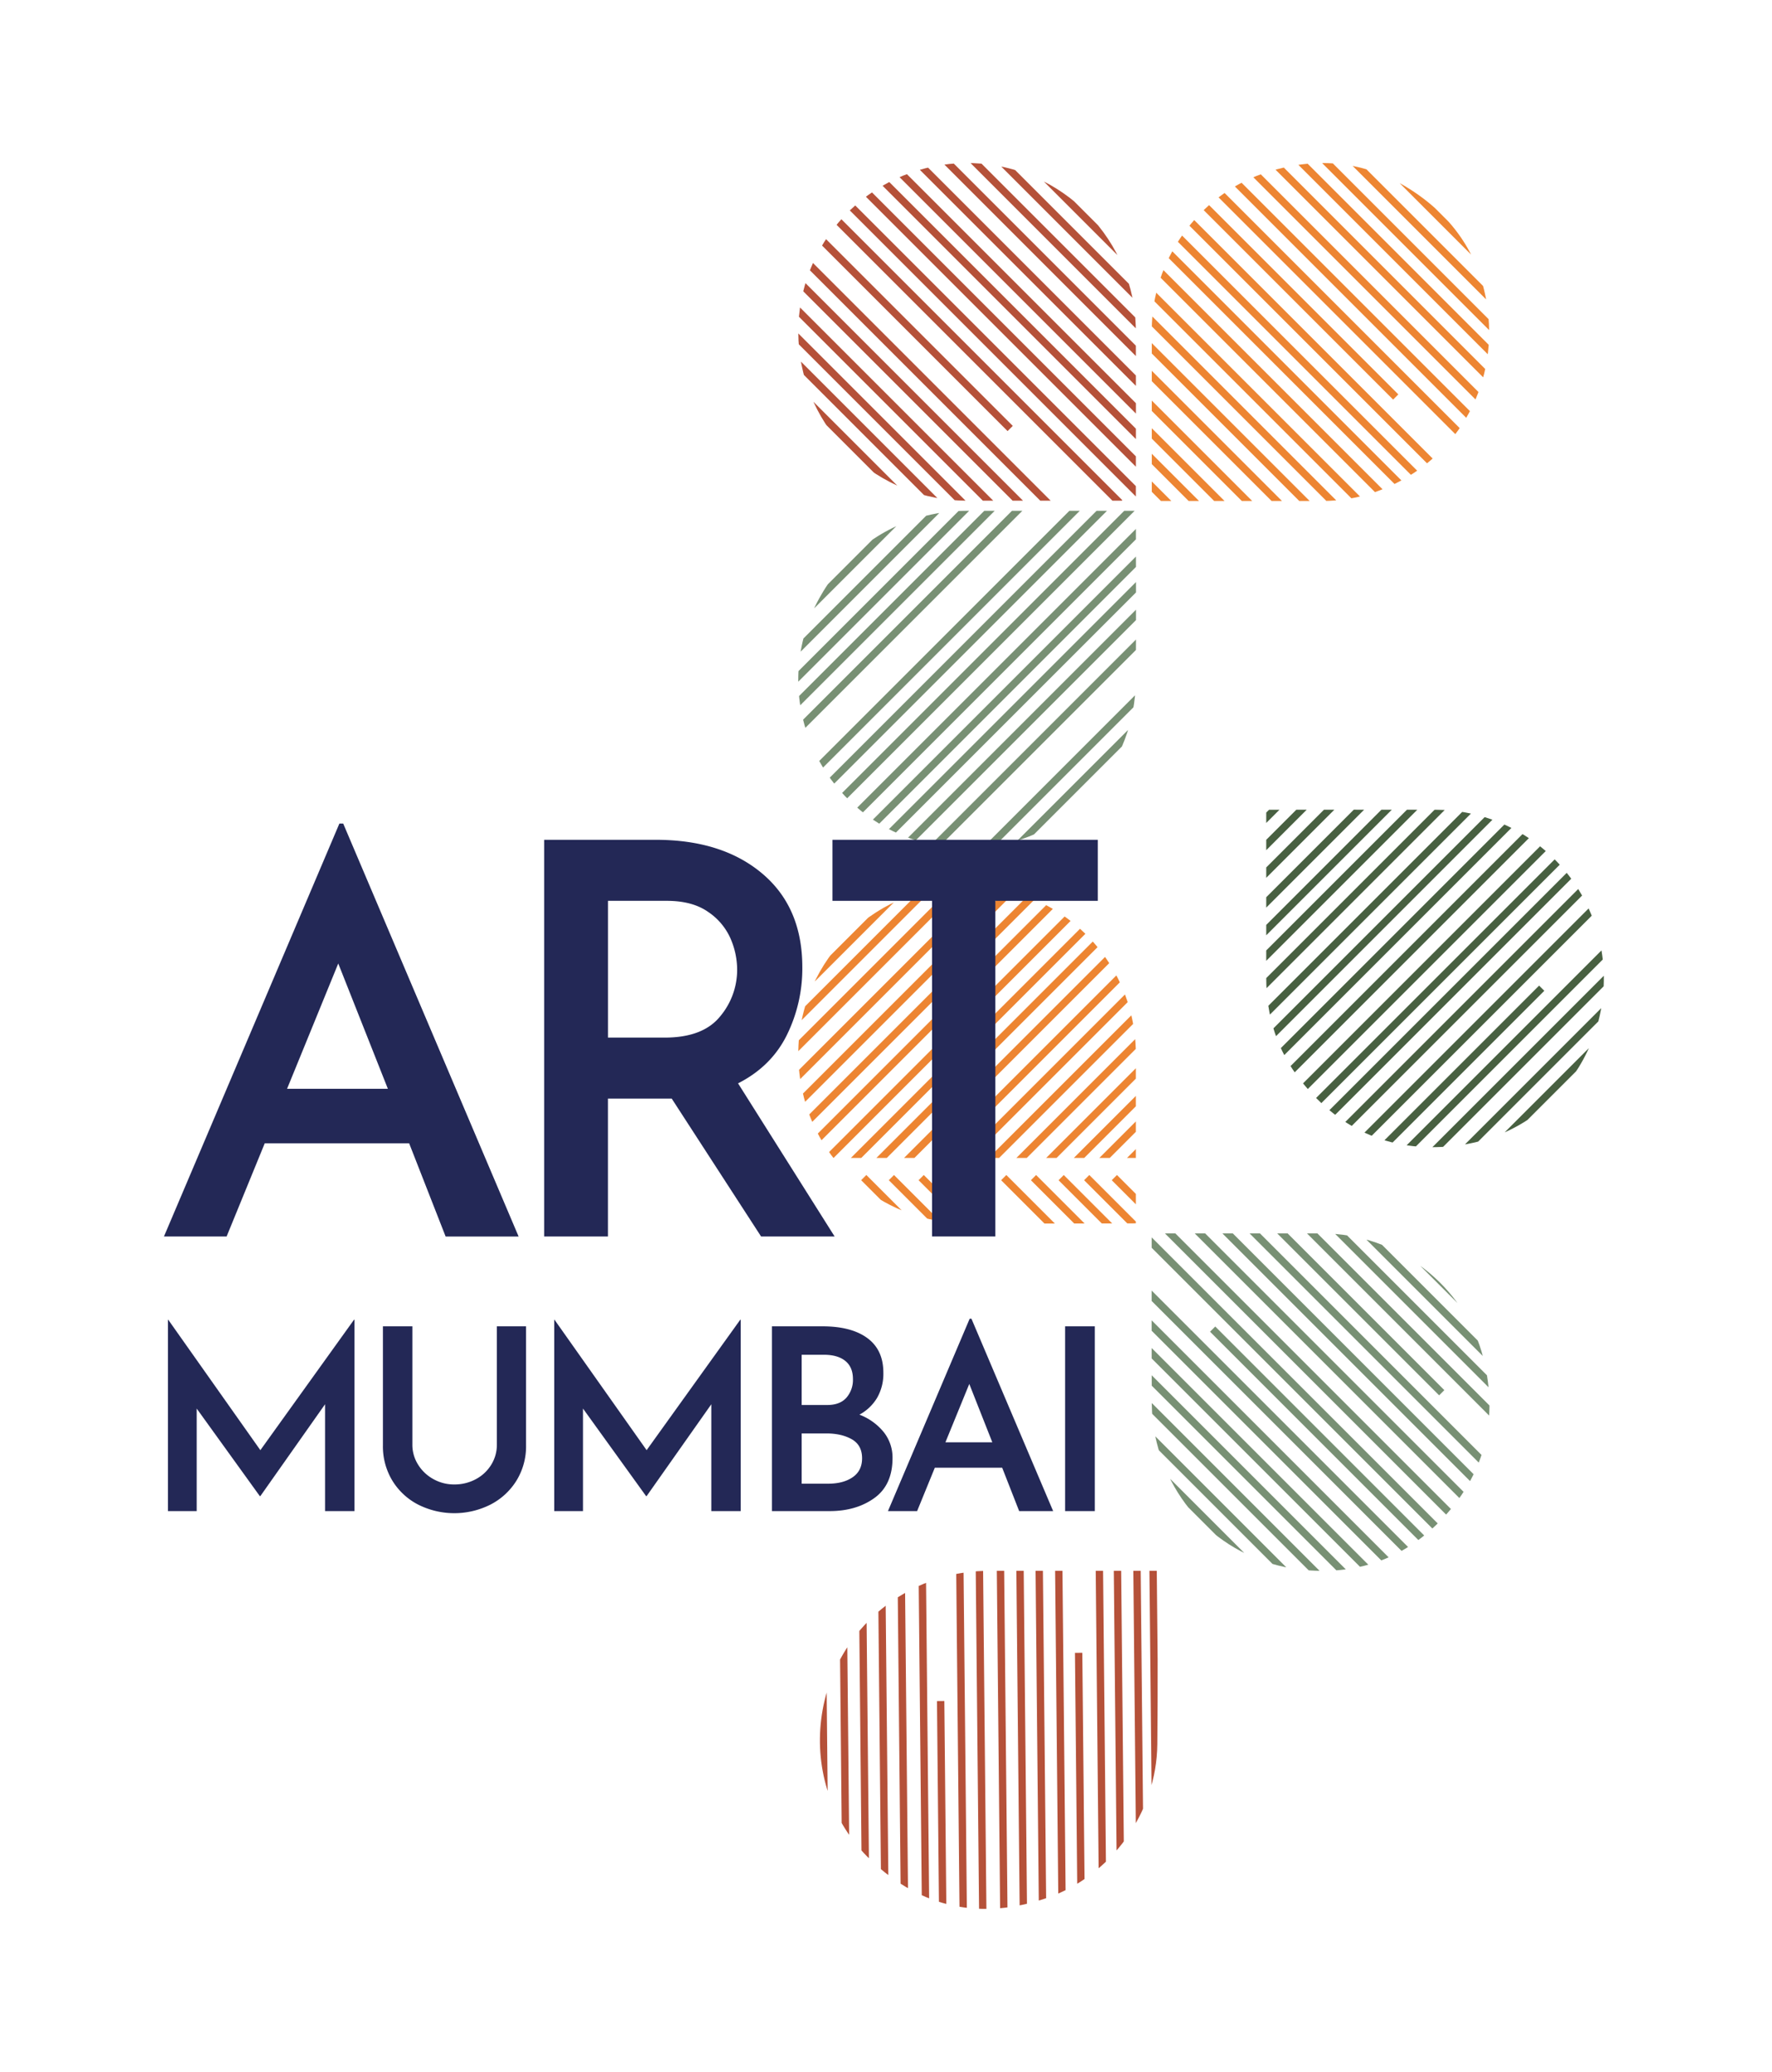 <svg id="Layer_1" data-name="Layer 1" xmlns="http://www.w3.org/2000/svg" xmlns:xlink="http://www.w3.org/1999/xlink" viewBox="0 0 1000 1169.13"><defs><style>.cls-1{fill:none;}.cls-2{clip-path:url(#clip-path);}.cls-3{fill:#ed8532;}.cls-4{clip-path:url(#clip-path-2);}.cls-5{fill:#789074;}.cls-6{clip-path:url(#clip-path-3);}.cls-7{fill:#b55139;}.cls-8{clip-path:url(#clip-path-4);}.cls-9{clip-path:url(#clip-path-5);}.cls-10{fill:#486041;}.cls-11{clip-path:url(#clip-path-6);}.cls-12{clip-path:url(#clip-path-7);}.cls-13{fill:#232856;}</style><clipPath id="clip-path"><path class="cls-1" d="M650,282.58V280q0-47,0-93.93c0-38.62,25.81-75.33,62.37-88,31.43-10.91,61.32-7.22,88.46,12.17,23.3,16.64,36.56,39.73,39.14,68.35,4,44.54-21.92,84.41-64,99.09a89.82,89.82,0,0,1-29.46,5c-31.38.08-62.76,0-94.14,0C651.59,282.68,650.89,282.62,650,282.58Z"/></clipPath><clipPath id="clip-path-2"><path class="cls-1" d="M650,696h96.11c42.23,0,80.68,29.41,91,70.39,8.5,33.6,1.38,64-22.18,89.55-20.85,22.64-47.29,32.72-78,30.06-42.78-3.7-76.43-34-85.09-76.12a89.77,89.77,0,0,1-1.83-17.53c-.17-31.24-.08-62.48-.08-93.72Z"/></clipPath><clipPath id="clip-path-3"><path class="cls-1" d="M653.1,886.45c0,.75.12,1.23.12,1.71,0,32,.25,64.06-.1,96.09-.41,38.49-25.82,74.2-62.26,86.72-37.2,12.79-71,5.82-99.49-21.39-45-42.95-35.57-118.57,18.19-150a94.81,94.81,0,0,1,48.73-13.17H653.1Z"/></clipPath><clipPath id="clip-path-4"><path class="cls-1" d="M641,690.27c-.73,0-1.08.07-1.43.07-31.66,0-63.33.25-95-.11a94.44,94.44,0,0,1-91.77-74.62c-12.22-56,25.92-105.86,76.77-114.41A95,95,0,0,1,641,595.56q0,46.23,0,92.44Z"/></clipPath><clipPath id="clip-path-5"><path class="cls-1" d="M714.6,456.93H717c31.25,0,62.5-.1,93.74,0a95.1,95.1,0,0,1,92,74.14c12.18,54.3-24.11,107.64-79.24,115.2-36.5,5-66.66-7.65-89.51-36.62-13.3-16.85-19.39-36.41-19.41-57.85q0-45.92,0-91.83Z"/></clipPath><clipPath id="clip-path-6"><path class="cls-1" d="M640.92,288.25c0,.85.1,1.42.1,2,0,31.52.18,63-.07,94.56A95.23,95.23,0,0,1,455.53,414c-17.85-52.6,13.34-109.68,67.23-123a91.75,91.75,0,0,1,22.13-2.75q47,0,93.93,0Z"/></clipPath><clipPath id="clip-path-7"><path class="cls-1" d="M641,282.54H545.67a95.27,95.27,0,1,1,94.18-110.28A98.17,98.17,0,0,1,641,187.1c.1,31,0,62,0,93.07Z"/></clipPath></defs><g class="cls-2"><rect class="cls-3" x="932.65" y="18.7" width="4.15" height="421.92" transform="translate(111.38 728.21) rotate(-45)"/><rect class="cls-3" x="917.04" y="18.7" width="4.15" height="421.92" transform="translate(106.81 717.18) rotate(-45)"/><rect class="cls-3" x="900.23" y="18.7" width="4.15" height="421.92" transform="translate(101.88 705.29) rotate(-45)"/><rect class="cls-3" x="884.62" y="18.7" width="4.15" height="421.92" transform="translate(97.31 694.25) rotate(-45)"/><rect class="cls-3" x="870.21" y="18.7" width="4.15" height="421.92" transform="translate(93.09 684.06) rotate(-45)"/><rect class="cls-3" x="854.6" y="18.7" width="4.15" height="421.92" transform="translate(88.52 673.03) rotate(-45)"/><rect class="cls-3" x="837.79" y="18.7" width="4.15" height="421.92" transform="translate(83.6 661.14) rotate(-45)"/><rect class="cls-3" x="822.18" y="18.7" width="4.15" height="421.92" transform="translate(79.03 650.1) rotate(-45)"/><rect class="cls-3" x="806.82" y="18.7" width="4.15" height="421.92" transform="translate(74.53 639.24) rotate(-45)"/><rect class="cls-3" x="636.41" y="-136.11" width="4.15" height="421.92" transform="translate(134.08 473.4) rotate(-45)"/><rect class="cls-3" x="774.4" y="18.7" width="4.15" height="421.92" transform="translate(65.03 616.32) rotate(-45)"/><rect class="cls-3" x="758.8" y="18.7" width="4.15" height="421.92" transform="translate(60.46 605.28) rotate(-45)"/><rect class="cls-3" x="744.39" y="18.7" width="4.15" height="421.92" transform="translate(56.24 595.09) rotate(-45)"/><rect class="cls-3" x="728.78" y="18.7" width="4.15" height="421.92" transform="translate(51.67 584.06) rotate(-45)"/><rect class="cls-3" x="711.97" y="18.7" width="4.15" height="421.92" transform="translate(46.74 572.17) rotate(-45)"/><rect class="cls-3" x="696.36" y="18.7" width="4.15" height="421.92" transform="translate(42.17 561.13) rotate(-45)"/><rect class="cls-3" x="681.03" y="18.7" width="4.15" height="421.92" transform="translate(37.68 550.29) rotate(-45)"/><rect class="cls-3" x="665.42" y="18.7" width="4.15" height="421.92" transform="translate(33.11 539.26) rotate(-45)"/><rect class="cls-3" x="648.61" y="18.7" width="4.15" height="421.92" transform="translate(28.19 527.37) rotate(-45)"/><rect class="cls-3" x="633" y="18.7" width="4.15" height="421.92" transform="translate(23.62 516.33) rotate(-45)"/><rect class="cls-3" x="618.59" y="18.7" width="4.15" height="421.92" transform="translate(19.4 506.14) rotate(-45)"/><rect class="cls-3" x="602.98" y="18.7" width="4.15" height="421.92" transform="translate(14.82 495.11) rotate(-45)"/><rect class="cls-3" x="586.17" y="18.7" width="4.15" height="421.92" transform="translate(9.9 483.22) rotate(-45)"/><rect class="cls-3" x="570.56" y="18.7" width="4.15" height="421.92" transform="translate(5.33 472.18) rotate(-45)"/><rect class="cls-3" x="555.21" y="18.7" width="4.15" height="421.92" transform="translate(0.83 461.32) rotate(-45)"/><rect class="cls-3" x="539.6" y="18.7" width="4.15" height="421.92" transform="translate(-3.74 450.28) rotate(-45)"/><rect class="cls-3" x="522.79" y="18.7" width="4.15" height="421.92" transform="translate(-8.67 438.4) rotate(-45)"/><rect class="cls-3" x="507.18" y="18.7" width="4.15" height="421.92" transform="translate(-13.24 427.36) rotate(-45)"/><rect class="cls-3" x="492.77" y="18.7" width="4.15" height="421.92" transform="translate(-17.46 417.17) rotate(-45)"/><rect class="cls-3" x="477.16" y="18.7" width="4.15" height="421.92" transform="translate(-22.03 406.13) rotate(-45)"/><rect class="cls-3" x="460.35" y="18.7" width="4.15" height="421.92" transform="translate(-26.95 394.25) rotate(-45)"/><rect class="cls-3" x="444.74" y="18.7" width="4.15" height="421.92" transform="translate(-31.53 383.21) rotate(-45)"/></g><g class="cls-4"><rect class="cls-5" x="1060.01" y="602.72" width="4.15" height="421.92" transform="translate(-264.28 989.33) rotate(-45)"/><rect class="cls-5" x="1044.4" y="602.72" width="4.15" height="421.92" transform="translate(-268.86 978.29) rotate(-45)"/><rect class="cls-5" x="1027.59" y="602.72" width="4.15" height="421.92" transform="translate(-273.78 966.4) rotate(-45)"/><rect class="cls-5" x="1011.98" y="602.72" width="4.15" height="421.92" transform="translate(-278.35 955.37) rotate(-45)"/><rect class="cls-5" x="997.57" y="602.72" width="4.15" height="421.92" transform="translate(-282.57 945.18) rotate(-45)"/><rect class="cls-5" x="981.96" y="602.72" width="4.15" height="421.92" transform="translate(-287.14 934.14) rotate(-45)"/><rect class="cls-5" x="965.15" y="602.72" width="4.15" height="421.92" transform="translate(-292.07 922.25) rotate(-45)"/><rect class="cls-5" x="949.54" y="602.72" width="4.15" height="421.92" transform="translate(-296.64 911.22) rotate(-45)"/><rect class="cls-5" x="934.18" y="602.72" width="4.15" height="421.92" transform="translate(-301.14 900.36) rotate(-45)"/><rect class="cls-5" x="918.57" y="602.72" width="4.15" height="421.92" transform="translate(-305.71 889.32) rotate(-45)"/><rect class="cls-5" x="901.76" y="602.72" width="4.15" height="421.92" transform="translate(-310.63 877.43) rotate(-45)"/><rect class="cls-5" x="886.15" y="602.72" width="4.15" height="421.92" transform="translate(-315.2 866.39) rotate(-45)"/><rect class="cls-5" x="871.75" y="602.72" width="4.15" height="421.92" transform="translate(-319.42 856.21) rotate(-45)"/><rect class="cls-5" x="856.14" y="602.72" width="4.15" height="421.92" transform="translate(-324 845.17) rotate(-45)"/><rect class="cls-5" x="662.37" y="425.77" width="4.15" height="421.92" transform="translate(-255.62 656.33) rotate(-45)"/><rect class="cls-5" x="823.72" y="602.72" width="4.15" height="421.92" transform="translate(-333.49 822.24) rotate(-45)"/><rect class="cls-5" x="808.39" y="602.72" width="4.15" height="421.92" transform="translate(-337.98 811.41) rotate(-45)"/><rect class="cls-5" x="792.78" y="602.72" width="4.15" height="421.92" transform="translate(-342.55 800.37) rotate(-45)"/><rect class="cls-5" x="775.97" y="602.72" width="4.15" height="421.92" transform="translate(-347.48 788.48) rotate(-45)"/><rect class="cls-5" x="760.36" y="602.72" width="4.15" height="421.92" transform="translate(-352.05 777.44) rotate(-45)"/><rect class="cls-5" x="831.44" y="688.21" width="4.15" height="421.92" transform="translate(-391.68 852.75) rotate(-45)"/><rect class="cls-5" x="730.34" y="602.72" width="4.15" height="421.92" transform="translate(-360.84 756.22) rotate(-45)"/><rect class="cls-5" x="713.53" y="602.72" width="4.15" height="421.92" transform="translate(-365.76 744.33) rotate(-45)"/><rect class="cls-5" x="697.92" y="602.72" width="4.15" height="421.92" transform="translate(-370.34 733.29) rotate(-45)"/><rect class="cls-5" x="682.57" y="602.72" width="4.15" height="421.92" transform="translate(-374.83 722.43) rotate(-45)"/><rect class="cls-5" x="666.96" y="602.72" width="4.15" height="421.92" transform="translate(-379.41 711.4) rotate(-45)"/><rect class="cls-5" x="650.15" y="602.72" width="4.15" height="421.92" transform="translate(-384.33 699.51) rotate(-45)"/><rect class="cls-5" x="634.54" y="602.72" width="4.15" height="421.92" transform="translate(-388.9 688.47) rotate(-45)"/><rect class="cls-5" x="620.13" y="602.72" width="4.15" height="421.92" transform="translate(-393.12 678.28) rotate(-45)"/><rect class="cls-5" x="604.52" y="602.72" width="4.15" height="421.92" transform="translate(-397.69 667.25) rotate(-45)"/><rect class="cls-5" x="587.71" y="602.72" width="4.15" height="421.92" transform="translate(-402.62 655.36) rotate(-45)"/><rect class="cls-5" x="572.1" y="602.72" width="4.15" height="421.92" transform="translate(-407.19 644.32) rotate(-45)"/></g><g class="cls-6"><rect class="cls-7" x="754.21" y="958.98" width="4.15" height="421.92" transform="translate(-11.39 7.44) rotate(-0.56)"/><rect class="cls-7" x="743.07" y="948.05" width="4.15" height="421.92" transform="translate(-11.28 7.33) rotate(-0.56)"/><rect class="cls-7" x="731.07" y="936.27" width="4.15" height="421.92" transform="translate(-11.17 7.21) rotate(-0.56)"/><rect class="cls-7" x="719.93" y="925.34" width="4.15" height="421.92" transform="translate(-11.06 7.1) rotate(-0.56)"/><rect class="cls-7" x="709.64" y="915.25" width="4.15" height="421.92" transform="translate(-10.96 7) rotate(-0.56)"/><rect class="cls-7" x="698.5" y="904.32" width="4.15" height="421.92" transform="translate(-10.86 6.89) rotate(-0.56)"/><rect class="cls-7" x="686.5" y="892.54" width="4.15" height="421.92" transform="translate(-10.74 6.78) rotate(-0.56)"/><rect class="cls-7" x="675.36" y="881.61" width="4.15" height="421.92" transform="translate(-10.64 6.67) rotate(-0.56)"/><rect class="cls-7" x="664.4" y="870.85" width="4.15" height="421.92" transform="translate(-10.53 6.56) rotate(-0.56)"/><rect class="cls-7" x="650.46" y="859.92" width="4.15" height="421.92" transform="translate(-10.43 6.42) rotate(-0.56)"/><rect class="cls-7" x="641.26" y="848.15" width="4.15" height="421.92" transform="translate(-10.31 6.33) rotate(-0.56)"/><rect class="cls-7" x="630.12" y="836" width="4.15" height="421.92" transform="translate(-10.19 6.22) rotate(-0.56)"/><rect class="cls-7" x="619.83" y="827.12" width="4.15" height="421.92" transform="translate(-10.11 6.12) rotate(-0.56)"/><rect class="cls-7" x="608.69" y="932.65" width="4.15" height="421.92" transform="translate(-11.14 6.02) rotate(-0.56)"/><rect class="cls-7" x="596.69" y="804.42" width="4.15" height="421.92" transform="translate(-9.89 5.9) rotate(-0.56)"/><rect class="cls-7" x="585.55" y="793.48" width="4.15" height="421.92" transform="translate(-9.78 5.79) rotate(-0.56)"/><rect class="cls-7" x="574.61" y="782.75" width="4.15" height="421.92" transform="translate(-9.68 5.68) rotate(-0.56)"/><rect class="cls-7" x="563.47" y="771.82" width="4.15" height="421.92" transform="translate(-9.57 5.57) rotate(-0.56)"/><rect class="cls-7" x="551.47" y="760.04" width="4.15" height="421.92" transform="translate(-9.46 5.45) rotate(-0.56)"/><rect class="cls-7" x="540.33" y="749.11" width="4.15" height="421.92" transform="translate(-9.35 5.34) rotate(-0.56)"/><rect class="cls-7" x="530.82" y="959.86" width="4.15" height="421.92" transform="translate(-11.41 5.26) rotate(-0.56)"/><rect class="cls-7" x="518.9" y="728.09" width="4.15" height="421.92" transform="translate(-9.15 5.13) rotate(-0.56)"/><rect class="cls-7" x="506.9" y="716.31" width="4.15" height="421.92" transform="translate(-9.03 5.01) rotate(-0.56)"/><rect class="cls-7" x="495.76" y="705.38" width="4.15" height="421.92" transform="translate(-8.92 4.91) rotate(-0.56)"/><rect class="cls-7" x="484.8" y="694.63" width="4.15" height="421.92" transform="translate(-8.82 4.8) rotate(-0.56)"/><rect class="cls-7" x="473.66" y="683.69" width="4.15" height="421.92" transform="translate(-8.71 4.69) rotate(-0.56)"/><rect class="cls-7" x="461.66" y="671.92" width="4.15" height="421.92" transform="translate(-8.6 4.57) rotate(-0.56)"/><rect class="cls-7" x="450.52" y="660.99" width="4.15" height="421.92" transform="translate(-8.49 4.46) rotate(-0.56)"/><rect class="cls-7" x="440.24" y="650.89" width="4.15" height="421.92" transform="translate(-8.4 4.36) rotate(-0.56)"/><rect class="cls-7" x="429.09" y="639.96" width="4.15" height="421.92" transform="translate(-8.29 4.25) rotate(-0.56)"/><rect class="cls-7" x="417.1" y="628.19" width="4.15" height="421.92" transform="translate(-8.17 4.13) rotate(-0.56)"/><rect class="cls-7" x="405.95" y="617.26" width="4.15" height="421.92" transform="translate(-8.07 4.02) rotate(-0.56)"/></g><g class="cls-8"><rect class="cls-3" x="1060.01" y="602.72" width="4.15" height="421.92" transform="translate(-264.28 989.33) rotate(-45)"/><rect class="cls-3" x="1044.4" y="602.72" width="4.15" height="421.92" transform="translate(-268.86 978.29) rotate(-45)"/><rect class="cls-3" x="1027.59" y="602.72" width="4.15" height="421.92" transform="translate(-273.78 966.4) rotate(-45)"/><rect class="cls-3" x="1011.98" y="602.72" width="4.15" height="421.92" transform="translate(-278.35 955.37) rotate(-45)"/><rect class="cls-3" x="997.57" y="602.72" width="4.15" height="421.92" transform="translate(-282.57 945.18) rotate(-45)"/><rect class="cls-3" x="981.96" y="602.72" width="4.15" height="421.92" transform="translate(-287.14 934.14) rotate(-45)"/><rect class="cls-3" x="965.15" y="602.72" width="4.15" height="421.92" transform="translate(-292.07 922.25) rotate(-45)"/><rect class="cls-3" x="949.54" y="602.72" width="4.15" height="421.92" transform="translate(-296.64 911.22) rotate(-45)"/><rect class="cls-3" x="934.18" y="602.72" width="4.15" height="421.92" transform="translate(-301.14 900.36) rotate(-45)"/><rect class="cls-3" x="918.57" y="602.72" width="4.15" height="421.92" transform="translate(-305.71 889.32) rotate(-45)"/><rect class="cls-3" x="901.76" y="602.72" width="4.15" height="421.92" transform="translate(-310.63 877.43) rotate(-45)"/><rect class="cls-3" x="886.15" y="602.72" width="4.15" height="421.92" transform="translate(-315.2 866.39) rotate(-45)"/><rect class="cls-3" x="871.75" y="602.72" width="4.15" height="421.92" transform="translate(-319.42 856.21) rotate(-45)"/><rect class="cls-3" x="856.14" y="602.72" width="4.15" height="421.92" transform="translate(-324 845.17) rotate(-45)"/><rect class="cls-3" x="839.33" y="602.72" width="4.15" height="421.92" transform="translate(-328.92 833.28) rotate(-45)"/><rect class="cls-3" x="823.72" y="602.72" width="4.15" height="421.92" transform="translate(-333.49 822.24) rotate(-45)"/><rect class="cls-3" x="808.39" y="602.72" width="4.15" height="421.92" transform="translate(-337.98 811.41) rotate(-45)"/><rect class="cls-3" x="792.78" y="602.72" width="4.15" height="421.92" transform="translate(-342.55 800.37) rotate(-45)"/><rect class="cls-3" x="775.97" y="602.72" width="4.15" height="421.92" transform="translate(-347.48 788.48) rotate(-45)"/><rect class="cls-3" x="760.36" y="602.72" width="4.15" height="421.92" transform="translate(-352.05 777.44) rotate(-45)"/><rect class="cls-3" x="745.95" y="602.72" width="4.15" height="421.92" transform="translate(-356.27 767.26) rotate(-45)"/><rect class="cls-3" x="730.34" y="602.72" width="4.15" height="421.92" transform="translate(-360.84 756.22) rotate(-45)"/><rect class="cls-3" x="713.53" y="602.72" width="4.15" height="421.92" transform="translate(-365.76 744.33) rotate(-45)"/><rect class="cls-3" x="666.96" y="602.72" width="4.15" height="421.92" transform="translate(-379.41 711.4) rotate(-45)"/><rect class="cls-3" x="650.15" y="602.72" width="4.15" height="421.92" transform="translate(-384.33 699.51) rotate(-45)"/><rect class="cls-3" x="634.54" y="602.72" width="4.15" height="421.92" transform="translate(-388.9 688.47) rotate(-45)"/><rect class="cls-3" x="620.13" y="602.72" width="4.15" height="421.92" transform="translate(-393.12 678.28) rotate(-45)"/><rect class="cls-3" x="604.52" y="602.72" width="4.15" height="421.92" transform="translate(-397.69 667.25) rotate(-45)"/><rect class="cls-3" x="587.71" y="602.72" width="4.15" height="421.92" transform="translate(-402.62 655.36) rotate(-45)"/><rect class="cls-3" x="572.1" y="602.72" width="4.15" height="421.92" transform="translate(-407.19 644.32) rotate(-45)"/><polygon class="cls-3" points="500.43 653.42 738.21 415.64 735.28 412.71 494.57 653.42 500.43 653.42"/><polygon class="cls-3" points="516.04 653.42 738.21 431.25 735.28 428.32 510.18 653.42 516.04 653.42"/><polygon class="cls-3" points="532.85 653.42 738.21 448.06 735.28 445.13 526.99 653.42 532.85 653.42"/><polygon class="cls-3" points="453.61 653.42 738.21 368.81 735.28 365.88 447.74 653.42 453.61 653.42"/><polygon class="cls-3" points="548.46 653.42 738.21 463.67 735.28 460.74 542.6 653.42 548.46 653.42"/><rect class="cls-3" x="376.61" y="247.22" width="421.92" height="4.15" transform="translate(-4.18 488.49) rotate(-45)"/><polygon class="cls-3" points="486.03 653.42 738.21 401.23 735.28 398.3 480.16 653.42 486.03 653.42"/><polygon class="cls-3" points="470.42 653.42 738.21 385.62 735.28 382.69 464.55 653.42 470.42 653.42"/><polygon class="cls-3" points="658.68 653.42 738.21 573.89 735.28 570.96 652.81 653.42 658.68 653.42"/><polygon class="cls-3" points="641.87 653.42 738.21 557.08 735.28 554.14 636 653.42 641.87 653.42"/><polygon class="cls-3" points="626.26 653.42 738.21 541.47 735.28 538.53 620.39 653.42 626.26 653.42"/><polygon class="cls-3" points="674.29 653.42 738.21 589.5 735.28 586.56 668.42 653.42 674.29 653.42"/><polygon class="cls-3" points="596.24 653.42 738.21 511.45 735.28 508.52 590.38 653.42 596.24 653.42"/><polygon class="cls-3" points="579.43 653.42 738.21 494.64 735.28 491.71 573.57 653.42 579.43 653.42"/><polygon class="cls-3" points="563.82 653.42 738.21 479.03 735.28 476.1 557.96 653.42 563.82 653.42"/><polygon class="cls-3" points="611.85 653.42 738.21 527.06 735.28 524.13 605.99 653.42 611.85 653.42"/><rect class="cls-3" x="376.61" y="279.64" width="421.92" height="4.15" transform="translate(-27.11 497.99) rotate(-45)"/><rect class="cls-3" x="376.61" y="435.48" width="421.92" height="4.15" transform="translate(-137.3 543.63) rotate(-45)"/><rect class="cls-3" x="376.61" y="405.46" width="421.92" height="4.15" transform="translate(-116.08 534.84) rotate(-45)"/><rect class="cls-3" x="376.61" y="421.07" width="421.92" height="4.15" transform="translate(-127.11 539.41) rotate(-45)"/><rect class="cls-3" x="376.61" y="451.09" width="421.92" height="4.15" transform="translate(-148.34 548.2) rotate(-45)"/><rect class="cls-3" x="376.61" y="498.84" width="421.92" height="4.15" transform="translate(-182.1 562.19) rotate(-45)"/><rect class="cls-3" x="376.61" y="483.51" width="421.92" height="4.15" transform="translate(-171.27 557.7) rotate(-45)"/><rect class="cls-3" x="376.61" y="467.9" width="421.92" height="4.15" transform="translate(-160.23 553.13) rotate(-45)"/><rect class="cls-3" x="376.61" y="342.08" width="421.92" height="4.15" transform="translate(-71.26 516.28) rotate(-45)"/><rect class="cls-3" x="376.61" y="309.66" width="421.92" height="4.15" transform="translate(-48.33 506.78) rotate(-45)"/><rect class="cls-3" x="376.61" y="295.25" width="421.92" height="4.15" transform="translate(-38.14 502.56) rotate(-45)"/><rect class="cls-3" x="376.61" y="325.27" width="421.92" height="4.15" transform="translate(-59.37 511.35) rotate(-45)"/><rect class="cls-3" x="376.61" y="262.83" width="421.92" height="4.15" transform="translate(-15.22 493.06) rotate(-45)"/><rect class="cls-3" x="376.61" y="373.04" width="421.92" height="4.15" transform="translate(-93.15 525.34) rotate(-45)"/><rect class="cls-3" x="376.61" y="388.65" width="421.92" height="4.15" transform="translate(-104.19 529.92) rotate(-45)"/><rect class="cls-3" x="376.61" y="357.69" width="421.92" height="4.15" transform="translate(-82.29 520.85) rotate(-45)"/></g><g class="cls-9"><rect class="cls-10" x="555.88" y="784.56" width="421.92" height="4.15" transform="translate(-331.63 772.64) rotate(-45)"/><rect class="cls-10" x="555.88" y="768.95" width="421.92" height="4.15" transform="translate(-320.59 768.07) rotate(-45)"/><rect class="cls-10" x="555.88" y="752.14" width="421.92" height="4.15" transform="translate(-308.71 763.15) rotate(-45)"/><rect class="cls-10" x="555.88" y="736.53" width="421.92" height="4.15" transform="translate(-297.67 758.57) rotate(-45)"/><rect class="cls-10" x="555.88" y="722.12" width="421.92" height="4.15" transform="translate(-287.48 754.35) rotate(-45)"/><rect class="cls-10" x="555.88" y="706.51" width="421.92" height="4.15" transform="translate(-276.44 749.78) rotate(-45)"/><rect class="cls-10" x="555.88" y="689.7" width="421.92" height="4.15" transform="translate(-264.56 744.86) rotate(-45)"/><rect class="cls-10" x="555.88" y="674.09" width="421.92" height="4.15" transform="translate(-253.52 740.29) rotate(-45)"/><rect class="cls-10" x="509.9" y="704.72" width="421.92" height="4.15" transform="translate(-288.64 716.74) rotate(-45)"/><rect class="cls-10" x="555.88" y="643.13" width="421.92" height="4.15" transform="translate(-231.62 731.22) rotate(-45)"/><rect class="cls-10" x="555.88" y="626.32" width="421.92" height="4.15" transform="translate(-219.74 726.29) rotate(-45)"/><rect class="cls-10" x="555.88" y="610.71" width="421.92" height="4.15" transform="translate(-208.7 721.72) rotate(-45)"/><rect class="cls-10" x="555.88" y="596.3" width="421.92" height="4.15" transform="translate(-198.51 717.5) rotate(-45)"/><rect class="cls-10" x="555.88" y="580.69" width="421.92" height="4.15" transform="translate(-187.47 712.93) rotate(-45)"/><rect class="cls-10" x="555.88" y="563.88" width="421.92" height="4.15" transform="translate(-175.58 708.01) rotate(-45)"/><rect class="cls-10" x="555.88" y="548.27" width="421.92" height="4.15" transform="translate(-164.55 703.43) rotate(-45)"/><rect class="cls-10" x="555.88" y="532.94" width="421.92" height="4.15" transform="translate(-153.71 698.94) rotate(-45)"/><rect class="cls-10" x="555.88" y="517.33" width="421.92" height="4.15" transform="translate(-142.67 694.37) rotate(-45)"/><rect class="cls-10" x="555.88" y="500.52" width="421.92" height="4.15" transform="translate(-130.79 689.45) rotate(-45)"/><rect class="cls-10" x="555.88" y="484.91" width="421.92" height="4.15" transform="translate(-119.75 684.88) rotate(-45)"/><rect class="cls-10" x="555.88" y="470.5" width="421.92" height="4.15" transform="translate(-109.56 680.66) rotate(-45)"/><rect class="cls-10" x="555.88" y="454.89" width="421.92" height="4.15" transform="translate(-98.52 676.08) rotate(-45)"/><rect class="cls-10" x="555.88" y="438.08" width="421.92" height="4.15" transform="translate(-86.64 671.16) rotate(-45)"/><rect class="cls-10" x="555.88" y="422.48" width="421.92" height="4.15" transform="translate(-75.6 666.59) rotate(-45)"/><rect class="cls-10" x="555.88" y="407.12" width="421.92" height="4.15" transform="translate(-64.74 662.09) rotate(-45)"/><rect class="cls-10" x="555.88" y="391.51" width="421.92" height="4.15" transform="translate(-53.7 657.52) rotate(-45)"/><rect class="cls-10" x="555.88" y="374.7" width="421.92" height="4.15" transform="translate(-41.81 652.6) rotate(-45)"/><rect class="cls-10" x="555.88" y="359.09" width="421.92" height="4.15" transform="translate(-30.78 648.02) rotate(-45)"/><rect class="cls-10" x="555.88" y="344.68" width="421.92" height="4.15" transform="translate(-20.59 643.8) rotate(-45)"/><rect class="cls-10" x="555.88" y="329.07" width="421.92" height="4.15" transform="translate(-9.55 639.23) rotate(-45)"/><rect class="cls-10" x="555.88" y="312.26" width="421.92" height="4.15" transform="translate(2.34 634.31) rotate(-45)"/><rect class="cls-10" x="555.88" y="296.65" width="421.92" height="4.15" transform="translate(13.37 629.74) rotate(-45)"/></g><g class="cls-11"><rect class="cls-5" x="335.48" y="723.59" width="421.92" height="4.15" transform="translate(-353.07 598.93) rotate(-45)"/><rect class="cls-5" x="335.48" y="707.98" width="421.92" height="4.15" transform="translate(-342.03 594.36) rotate(-45)"/><rect class="cls-5" x="335.48" y="691.17" width="421.92" height="4.15" transform="translate(-330.15 589.44) rotate(-45)"/><rect class="cls-5" x="335.48" y="675.56" width="421.92" height="4.15" transform="translate(-319.11 584.87) rotate(-45)"/><rect class="cls-5" x="335.48" y="661.15" width="421.92" height="4.15" transform="translate(-308.92 580.65) rotate(-45)"/><rect class="cls-5" x="335.48" y="645.54" width="421.92" height="4.15" transform="translate(-297.88 576.08) rotate(-45)"/><rect class="cls-5" x="335.48" y="628.73" width="421.92" height="4.15" transform="translate(-286 571.15) rotate(-45)"/><rect class="cls-5" x="335.48" y="613.12" width="421.92" height="4.15" transform="translate(-274.96 566.58) rotate(-45)"/><rect class="cls-5" x="335.48" y="597.76" width="421.92" height="4.15" transform="translate(-264.1 562.08) rotate(-45)"/><rect class="cls-5" x="335.48" y="582.15" width="421.92" height="4.15" transform="translate(-253.06 557.51) rotate(-45)"/><rect class="cls-5" x="335.48" y="565.34" width="421.92" height="4.15" transform="translate(-241.18 552.59) rotate(-45)"/><rect class="cls-5" x="335.48" y="549.74" width="421.92" height="4.15" transform="translate(-230.14 548.01) rotate(-45)"/><rect class="cls-5" x="335.48" y="535.33" width="421.92" height="4.15" transform="translate(-219.95 543.79) rotate(-45)"/><rect class="cls-5" x="335.48" y="519.72" width="421.92" height="4.15" transform="translate(-208.91 539.22) rotate(-45)"/><rect class="cls-5" x="335.48" y="502.91" width="421.92" height="4.15" transform="translate(-197.03 534.3) rotate(-45)"/><rect class="cls-5" x="335.48" y="487.3" width="421.92" height="4.15" transform="translate(-185.99 529.73) rotate(-45)"/><rect class="cls-5" x="335.48" y="456.36" width="421.92" height="4.15" transform="translate(-164.11 520.67) rotate(-45)"/><rect class="cls-5" x="335.48" y="439.55" width="421.92" height="4.15" transform="translate(-152.23 515.74) rotate(-45)"/><rect class="cls-5" x="335.48" y="423.94" width="421.92" height="4.15" transform="translate(-141.19 511.17) rotate(-45)"/><rect class="cls-5" x="335.48" y="409.53" width="421.92" height="4.15" transform="translate(-131 506.95) rotate(-45)"/><rect class="cls-5" x="335.48" y="393.92" width="421.92" height="4.15" transform="translate(-119.96 502.38) rotate(-45)"/><rect class="cls-5" x="335.48" y="377.11" width="421.92" height="4.15" transform="translate(-108.08 497.45) rotate(-45)"/><rect class="cls-5" x="335.48" y="361.5" width="421.92" height="4.15" transform="translate(-97.04 492.88) rotate(-45)"/><rect class="cls-5" x="335.48" y="346.15" width="421.92" height="4.15" transform="translate(-86.18 488.38) rotate(-45)"/><rect class="cls-5" x="335.48" y="313.73" width="421.92" height="4.15" transform="translate(-63.25 478.89) rotate(-45)"/><rect class="cls-5" x="335.48" y="298.12" width="421.92" height="4.15" transform="translate(-52.22 474.32) rotate(-45)"/><rect class="cls-5" x="335.48" y="283.71" width="421.92" height="4.15" transform="translate(-42.03 470.1) rotate(-45)"/><rect class="cls-5" x="335.48" y="268.1" width="421.92" height="4.15" transform="translate(-30.99 465.52) rotate(-45)"/><rect class="cls-5" x="335.48" y="251.29" width="421.92" height="4.15" transform="translate(-19.1 460.6) rotate(-45)"/><rect class="cls-5" x="335.48" y="235.68" width="421.92" height="4.15" transform="translate(-8.07 456.03) rotate(-45)"/></g><g class="cls-12"><rect class="cls-7" x="441.02" y="-75.33" width="4.15" height="421.92" transform="translate(33.87 353.04) rotate(-45)"/><rect class="cls-7" x="425.41" y="-75.33" width="4.15" height="421.92" transform="translate(29.3 342) rotate(-45)"/><rect class="cls-7" x="408.6" y="-75.33" width="4.15" height="421.92" transform="translate(24.38 330.11) rotate(-45)"/><rect class="cls-7" x="392.99" y="-75.33" width="4.15" height="421.92" transform="translate(19.8 319.08) rotate(-45)"/><rect class="cls-7" x="378.58" y="-75.33" width="4.15" height="421.92" transform="translate(15.58 308.89) rotate(-45)"/><rect class="cls-7" x="362.97" y="-75.33" width="4.15" height="421.92" transform="translate(11.01 297.85) rotate(-45)"/><rect class="cls-7" x="346.16" y="-75.33" width="4.15" height="421.92" transform="translate(6.09 285.96) rotate(-45)"/><rect class="cls-7" x="330.55" y="-75.33" width="4.15" height="421.92" transform="translate(1.52 274.93) rotate(-45)"/><rect class="cls-7" x="315.19" y="-75.33" width="4.15" height="421.92" transform="translate(-2.98 264.07) rotate(-45)"/><rect class="cls-7" x="299.58" y="-75.33" width="4.15" height="421.92" transform="translate(-7.55 253.03) rotate(-45)"/><rect class="cls-7" x="282.77" y="-75.33" width="4.15" height="421.92" transform="translate(-12.48 241.14) rotate(-45)"/><rect class="cls-7" x="267.16" y="-75.33" width="4.15" height="421.92" transform="translate(-17.05 230.11) rotate(-45)"/><rect class="cls-7" x="252.76" y="-75.33" width="4.15" height="421.92" transform="translate(-21.27 219.92) rotate(-45)"/><rect class="cls-7" x="237.15" y="-75.33" width="4.15" height="421.92" transform="translate(-25.84 208.88) rotate(-45)"/><rect class="cls-7" x="220.34" y="-75.33" width="4.15" height="421.92" transform="translate(-30.76 196.99) rotate(-45)"/><rect class="cls-7" x="204.73" y="-75.33" width="4.15" height="421.92" transform="translate(-35.34 185.96) rotate(-45)"/><rect class="cls-7" x="189.4" y="-75.33" width="4.15" height="421.92" transform="translate(-39.83 175.12) rotate(-45)"/><rect class="cls-7" x="173.79" y="-75.33" width="4.15" height="421.92" transform="translate(-44.4 164.08) rotate(-45)"/><rect class="cls-7" x="156.98" y="-75.33" width="4.15" height="421.92" transform="translate(-49.32 152.19) rotate(-45)"/><rect class="cls-7" x="141.37" y="-75.33" width="4.15" height="421.92" transform="translate(-53.89 141.16) rotate(-45)"/><rect class="cls-7" x="126.96" y="-75.33" width="4.15" height="421.92" transform="translate(-58.11 130.97) rotate(-45)"/><rect class="cls-7" x="111.35" y="-75.33" width="4.15" height="421.92" transform="translate(-62.69 119.93) rotate(-45)"/><rect class="cls-7" x="94.54" y="-75.33" width="4.15" height="421.92" transform="translate(-67.61 108.04) rotate(-45)"/><rect class="cls-7" x="78.93" y="-75.33" width="4.15" height="421.92" transform="translate(-72.18 97.01) rotate(-45)"/><rect class="cls-7" x="63.57" y="-75.33" width="4.15" height="421.92" transform="translate(-76.68 86.15) rotate(-45)"/><rect class="cls-7" x="47.97" y="-75.33" width="4.15" height="421.92" transform="translate(-81.25 75.11) rotate(-45)"/><rect class="cls-7" x="31.15" y="-75.33" width="4.15" height="421.92" transform="translate(-86.17 63.22) rotate(-45)"/><rect class="cls-7" x="15.55" y="-75.33" width="4.15" height="421.92" transform="translate(-90.75 52.18) rotate(-45)"/><rect class="cls-7" x="1.14" y="-75.33" width="4.15" height="421.92" transform="translate(-94.97 42) rotate(-45)"/><rect class="cls-7" x="-14.47" y="-75.33" width="4.15" height="421.92" transform="translate(-99.54 30.96) rotate(-45)"/><rect class="cls-7" x="-31.28" y="-75.33" width="4.15" height="421.92" transform="translate(-104.46 19.07) rotate(-45)"/><rect class="cls-7" x="-46.89" y="-75.33" width="4.15" height="421.92" transform="translate(-109.03 8.03) rotate(-45)"/><rect class="cls-7" x="968.56" y="-76.4" width="4.15" height="421.92" transform="translate(189.14 725.75) rotate(-45)"/><rect class="cls-7" x="952.95" y="-76.4" width="4.15" height="421.92" transform="translate(184.57 714.71) rotate(-45)"/><rect class="cls-7" x="936.14" y="-76.4" width="4.15" height="421.92" transform="translate(179.65 702.83) rotate(-45)"/><rect class="cls-7" x="920.53" y="-76.4" width="4.15" height="421.92" transform="translate(175.08 691.79) rotate(-45)"/><rect class="cls-7" x="906.12" y="-76.4" width="4.15" height="421.92" transform="translate(170.86 681.6) rotate(-45)"/><rect class="cls-7" x="890.51" y="-76.4" width="4.15" height="421.92" transform="translate(166.28 670.56) rotate(-45)"/><rect class="cls-7" x="873.7" y="-76.4" width="4.15" height="421.92" transform="translate(161.36 658.68) rotate(-45)"/><rect class="cls-7" x="858.09" y="-76.4" width="4.15" height="421.92" transform="translate(156.79 647.64) rotate(-45)"/><rect class="cls-7" x="842.73" y="-76.4" width="4.15" height="421.92" transform="translate(152.29 636.78) rotate(-45)"/><rect class="cls-7" x="827.12" y="-76.4" width="4.15" height="421.92" transform="translate(147.72 625.74) rotate(-45)"/><rect class="cls-7" x="810.31" y="-76.4" width="4.15" height="421.92" transform="translate(142.8 613.85) rotate(-45)"/><rect class="cls-7" x="794.7" y="-76.4" width="4.15" height="421.92" transform="translate(138.22 602.82) rotate(-45)"/><rect class="cls-7" x="780.29" y="-76.4" width="4.15" height="421.92" transform="translate(134 592.63) rotate(-45)"/><rect class="cls-7" x="764.68" y="-76.4" width="4.15" height="421.92" transform="translate(129.43 581.59) rotate(-45)"/><rect class="cls-7" x="747.87" y="-76.4" width="4.15" height="421.92" transform="translate(124.51 569.7) rotate(-45)"/><rect class="cls-7" x="774.32" y="-586.87" width="7.35" height="747.77" transform="translate(378.47 487.75) rotate(-45)"/><rect class="cls-7" x="716.94" y="-76.4" width="4.15" height="421.92" transform="translate(115.45 547.83) rotate(-45)"/><rect class="cls-7" x="701.33" y="-76.4" width="4.15" height="421.92" transform="translate(110.87 536.79) rotate(-45)"/><rect class="cls-7" x="684.52" y="-76.4" width="4.15" height="421.92" transform="translate(105.95 524.9) rotate(-45)"/><rect class="cls-7" x="668.91" y="-76.4" width="4.15" height="421.92" transform="translate(101.38 513.87) rotate(-45)"/><rect class="cls-7" x="654.5" y="-76.4" width="4.15" height="421.92" transform="translate(97.16 503.68) rotate(-45)"/><rect class="cls-7" x="638.89" y="-76.4" width="4.15" height="421.92" transform="translate(92.59 492.64) rotate(-45)"/><rect class="cls-7" x="622.08" y="-76.4" width="4.15" height="421.92" transform="translate(87.66 480.75) rotate(-45)"/><rect class="cls-7" x="606.47" y="-76.4" width="4.15" height="421.92" transform="translate(83.09 469.72) rotate(-45)"/><rect class="cls-7" x="591.11" y="-76.4" width="4.15" height="421.92" transform="translate(78.59 458.86) rotate(-45)"/><rect class="cls-7" x="575.5" y="-76.4" width="4.15" height="421.92" transform="translate(74.02 447.82) rotate(-45)"/><rect class="cls-7" x="558.69" y="-76.4" width="4.15" height="421.92" transform="translate(69.1 435.93) rotate(-45)"/><rect class="cls-7" x="543.08" y="-76.4" width="4.15" height="421.92" transform="translate(64.53 424.9) rotate(-45)"/><rect class="cls-7" x="528.67" y="-76.4" width="4.15" height="421.92" transform="translate(60.31 414.71) rotate(-45)"/><rect class="cls-7" x="513.07" y="-76.4" width="4.15" height="421.92" transform="translate(55.73 403.67) rotate(-45)"/><polygon class="cls-7" points="347.69 -13.15 350.62 -16.08 561 194.3 648.97 282.26 646.03 285.2 347.69 -13.15"/><rect class="cls-7" x="480.65" y="-76.4" width="4.15" height="421.92" transform="translate(46.24 380.74) rotate(-45)"/><rect class="cls-7" x="418.83" y="-118.33" width="4.15" height="421.92" transform="translate(57.78 324.75) rotate(-45)"/></g><path class="cls-13" d="M200.05,744.7v108H183.44v-60.3l-36.53,51.85h-.28L111,794.83v57.86H94.78v-108h.15l52,73.62,52.86-73.62Z"/><path class="cls-13" d="M235.86,826.34a23.26,23.26,0,0,0,8.59,8.23,23.66,23.66,0,0,0,11.89,3.08,25.16,25.16,0,0,0,12.24-3,22.66,22.66,0,0,0,8.67-8.17,21.3,21.3,0,0,0,3.15-11.31V748.43h16.47V815.6a36.86,36.86,0,0,1-5.37,19.83A37.24,37.24,0,0,1,276.82,849a45.35,45.35,0,0,1-40.89,0,36.79,36.79,0,0,1-14.54-13.54,37.26,37.26,0,0,1-5.3-19.83V748.43h16.62v66.74A21,21,0,0,0,235.86,826.34Z"/><path class="cls-13" d="M418,744.7v108H401.42v-60.3L364.9,844.24h-.29L329,794.83v57.86H312.77v-108h.14l52,73.62,52.85-73.62Z"/><path class="cls-13" d="M498.74,808.15a23,23,0,0,1,4.94,14.61q0,15.18-10.24,22.56t-25.28,7.37H435.65V748.43h28.5q16.34,0,25.36,6.66t9,19.54A27.23,27.23,0,0,1,495,788.74a25.83,25.83,0,0,1-10,9.53A32.53,32.53,0,0,1,498.74,808.15Zm-46.33-15.33h14.47q7.15,0,10.81-4.15a15.27,15.27,0,0,0,3.65-10.45c0-4.59-1.46-8-4.37-10.32s-6.94-3.43-12.1-3.43H452.41Zm28.79,40.75q5.3-3.65,5.3-10.67,0-7.44-5.8-10.74t-14.4-3.29H452.41v28.35h15Q475.9,837.22,481.2,833.57Z"/><path class="cls-13" d="M565.56,828.2h-38l-10,24.49H501.11l46.11-108.56h1l46.11,108.56H575.15ZM560,813.88l-13-32.94-13.47,32.94Z"/><path class="cls-13" d="M617.83,748.43V852.69H601.07V748.43Z"/><path class="cls-13" d="M230.89,645.14H149.41l-21.52,52.58H92.53l99-233h2.15l99,233.05H251.49Zm-12-30.74-28-70.72L162,614.4Z"/><path class="cls-13" d="M429.5,697.72l-50.42-77.79h-36v77.79h-36V473.89h63q37.51,0,60.11,19.07t22.59,52.88a85.05,85.05,0,0,1-8.76,38.28q-8.76,17.67-27.51,27.2L471,697.72ZM343.1,585.5h32q21.51,0,31.2-11.84A40.89,40.89,0,0,0,416,547.07a44.48,44.48,0,0,0-3.69-17.37,35.11,35.11,0,0,0-12.61-15.07q-8.91-6.3-23.36-6.3H343.1Z"/><path class="cls-13" d="M619.51,473.89v34.44h-57.8V697.72H526V508.33H469.78V473.89Z"/></svg>